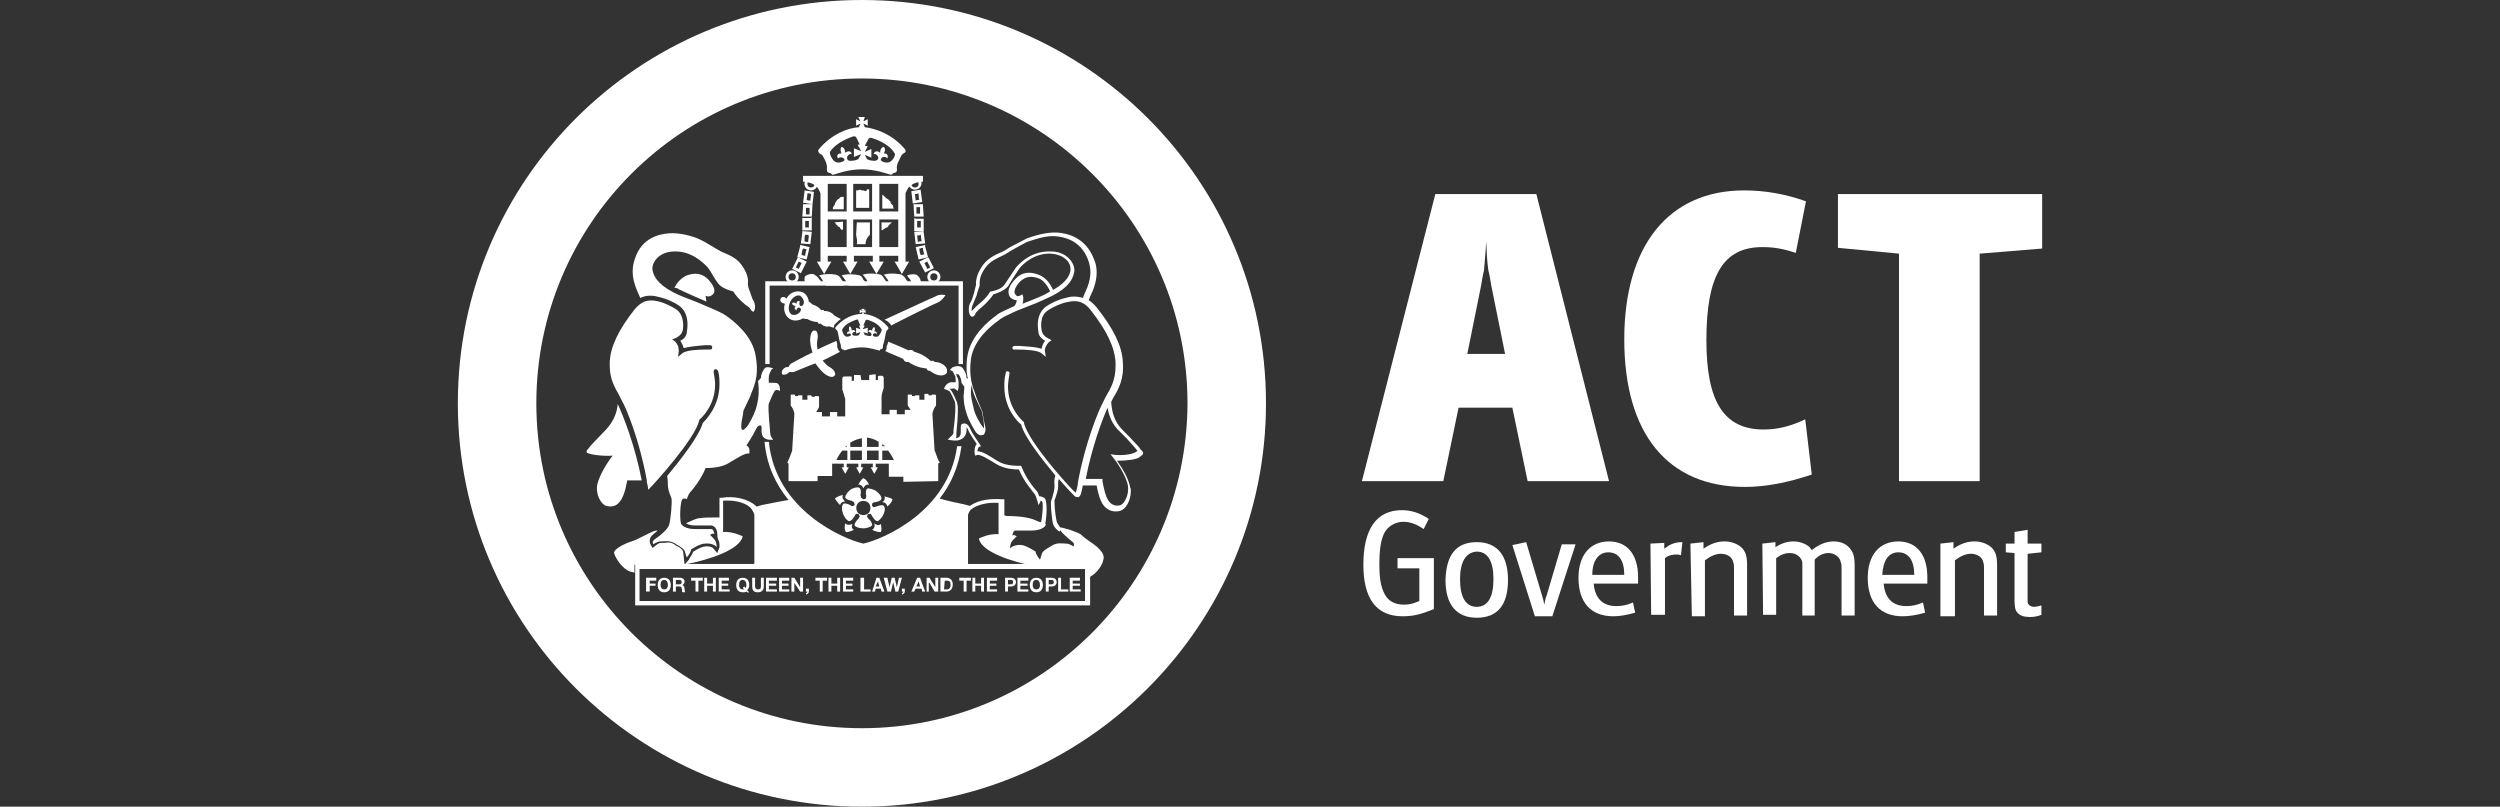 <?xml version="1.0" encoding="UTF-8"?> <svg xmlns="http://www.w3.org/2000/svg" version="1.1" id="Layer_1" x="0" y="0" viewBox="0 0 344 111" xml:space="preserve"><rect x="0" y="0" width="344" height="111" fill="#333333" stroke="none"/><style>.st0{fill:#fff}</style><g id="Design-FA"><g id="Desktop_x2F_Home" transform="translate(-635 -4729)"><g id="Crux_ClientLogos_V2" transform="translate(161 4575)"><g id="client-5" transform="translate(474 154)"><path id="Path" class="st0" d="M126.7 38.8s0-.1 0 0c0-.5-.4-.9-.6-1-.3-.1-.8-.1-1.3.1.1.1.2.3.3.4l.1.1.1.2c.1.2.2.4.4.6h1v-.4z"></path><path id="Path_1_" class="st0" d="M124.9 38.7l-.1-.1-.1-.1c-.1-.2-.2-.4-.5-.6l-.1-.1c-.3-.1-1.6-.3-2.5 0 .2.2.3.3.4.5l.1.1.1.2c.1.2.2.4.4.6h2.6c-.1-.2-.2-.4-.3-.5z"></path><path id="Path_2_" class="st0" d="M121.9 38.7l-.1-.2-.1-.1c-.1-.2-.3-.5-.5-.6-.3-.1-1.6-.3-2.5 0 .2.2.3.3.4.5l.1.1.1.2c.1.2.2.4.4.6h2.6c-.2-.2-.3-.4-.4-.5z"></path><path id="Path_3_" class="st0" d="M119 38.7l-.1-.1-.1-.1c-.1-.2-.2-.5-.5-.6-.3-.1-1.6-.3-2.5 0 .2.2.3.3.4.5l.1.1.1.2c.1.2.2.4.4.6h2.6c-.3-.3-.4-.5-.4-.6z"></path><path id="Path_4_" class="st0" d="M116 38.7l-.1-.1-.1-.1c-.1-.2-.3-.5-.5-.6-.3-.2-1.7-.3-2.6 0 .2.2.3.3.3.4l.1.1.1.2c.1.2.2.5.5.7h2.4c0-.3-.1-.5-.1-.6z"></path><path id="Path_5_" class="st0" d="M112.9 38.6l-.1-.1-.1-.1c-.1-.2-.3-.4-.5-.5l-.1-.1c-.3-.2-.9-.1-1.3.2-.1.1-.1.2-.1.4 0 .3.1.6.3.8h2.2l-.3-.6z"></path><path id="Shape" class="st0" d="M124.5 20.5c-1.8-2.1-4-2.8-5.5-3l-.2-.5.6.3v-.9l-.6.3.2-.6h-.9l.3.6-.6-.3v.9l.6-.3-.2.5c-1.5.1-3.7.9-5.5 3-.1.1-.2.4 0 .5.1.2.2.2.4.3.1.1.6 1 .6 1.2.1.2.1.6.1.6s-.1.4.1.6c.1.1.4.1.5.2s0 .2.4.1 1.9-.7 3.8-.7 3.4.6 3.8.7c.4.1.4 0 .4-.1.1-.1.3-.1.5-.2.2-.2.1-.6.1-.6s0-.3.1-.6c.1-.2.5-1.1.6-1.2.1-.1.2-.2.4-.3.2-.1.1-.4 0-.5zm-6.4 1.4c-.2.1-.5.2-.7.2-.7.1-.8-.1-.8-.2-.2-.3.2-.8.6-.7 0 0-.1-.7-.9-.2 0 0 0-.7-.5-.8-.3.4 0 .9 0 .9-.9 0-.5.7-.5.7.3-.3.9-.1.9.2 0 .2-.7.5-1.2.3s-.9-1.2-.8-1.4c.9-1.4 2.9-2 3.1-2.1.3-.1.5 0 .5.1.1.1.3.6.5 1h-.3l.5.9-1-.4v1.2l1-.4-.4.7zm4.3.4c-.5.2-1.2-.1-1.2-.3 0-.4.6-.6.9-.2 0 0 .3-.7-.5-.7 0 0 .4-.5 0-.9-.5.1-.5.8-.5.8-.7-.5-.9.2-.9.2.4-.1.8.4.6.7-.1.1-.2.3-.8.2-.2 0-.5-.1-.7-.2l-.3-.6.9.4v-1.2l-.9.4.4-.8h-.4c.2-.5.5-.9.5-1 .1-.1.2-.2.5-.1s2.3.7 3.1 2.1c.2.1-.2 1-.7 1.2z"></path><path id="Shape_1_" class="st0" d="M118.8 24.2H110.5v.8s.8 0 1.5.4c.6.3.8 1 .9 1.2V36h-.5l1 1.7 1-1.7h-.5v-.8h2.6v.8h-.5l1 1.7 1-1.7h-.5v-.8h2.6v.8h-.5l1 1.7 1-1.7h-.6v-.8h2.6v.8h-.5l1 1.7 1-1.7h-.5v-9.4c.1-.2.3-.9.9-1.2.6-.4 1.5-.4 1.5-.4v-.8h-8.2zm4.7 4.9H121v-3.8h2.6v3.8h-.1zm-4.8-3.8h1.3v3.8h-2.6v-3.8h1.3zm-4.8 0h2.6v3.8h-2.6v-3.8zm0 4.9h2.6V34h-2.6v-3.8zm3.5 0h2.6V34h-2.6v-3.8zm3.6 0h2.6V34H121v-3.8z"></path><path id="Shape_2_" class="st0" d="M110.7 25.3c0 .5.4.9.9.9s.9-.4.9-.9-.4-.9-.9-.9c-.5-.1-.9.4-.9.9zm.4 0c0-.3.2-.5.5-.5s.5.2.5.5-.2.5-.5.5-.5-.2-.5-.5z"></path><path id="Shape_3_" class="st0" d="M110.7 26.4l-.2 1.5 1.3.2.2-1.7-1.3-.2v.2zm.4.2c.2 0 .3 0 .5.1 0 .2-.1.7-.1.9-.2 0-.3 0-.5-.1 0-.2.1-.6.1-.9z"></path><path id="Shape_4_" class="st0" d="M110.5 28.3l-.1 1.5h1.3l.1-1.7h-1.3v.2zm.4.3h.5v.9h-.5v-.9z"></path><path id="Shape_5_" class="st0" d="M111.5 30h-1.1v1.7h1.3v-1.8l-.2.1zm-.2.4v.9h-.5v-.9h.5z"></path><path id="Shape_6_" class="st0" d="M110.4 32l-.2 1.5 1.3.1.2-1.7-1.3-.1v.2zm.4.3c.2 0 .3 0 .5.1 0 .2-.1.7-.1.9-.2 0-.3 0-.5-.1 0-.3 0-.7.1-.9z"></path><path id="Shape_7_" class="st0" d="M110.1 33.9l-.4 1.5 1.3.3.4-1.7-1.3-.3v.2zm.4.3c.2 0 .3.1.5.1-.1.2-.2.6-.2.9-.2 0-.3-.1-.5-.1 0-.3.1-.7.2-.9z"></path><path id="Shape_8_" class="st0" d="M109.7 35.6L109 37l1.2.6.8-1.6-1.2-.6-.1.2zm.2.4c.2.1.3.1.4.2l-.4.8c-.2-.1-.3-.2-.4-.2l.4-.8z"></path><path id="Shape_9_" class="st0" d="M108.1 38.1c0 .5.4.9.9.9s.9-.4.9-.9-.4-.9-.9-.9-.9.4-.9.9zm.4 0c0-.3.2-.5.5-.5s.5.2.5.5-.2.5-.5.5-.5-.2-.5-.5z"></path><path id="Shape_10_" class="st0" d="M125.9 24.3c-.5 0-.9.4-.9.9s.4.9.9.9.9-.4.9-.9c0-.4-.4-.9-.9-.9zm0 1.5c-.3 0-.5-.2-.5-.5s.2-.5.5-.5.5.2.5.5-.2.5-.5.5z"></path><path id="Shape_11_" class="st0" d="M126.7 26.1l-1.3.2.2 1.7 1.3-.2-.2-1.5v-.2zm-.2 1.4c-.2 0-.3 0-.5.1 0-.2-.1-.7-.1-.9.2 0 .3 0 .5-.1 0 .3 0 .7.1.9z"></path><path id="Shape_12_" class="st0" d="M127 28.1h-1.3l.1 1.7h1.3l-.1-1.5v-.2zm-.4 1.3h-.5v-.9h.5v.9z"></path><path id="Shape_13_" class="st0" d="M125.8 30v1.8h1.3v-1.7H126l-.2-.1zm.9.4v.9h-.5v-.9h.5z"></path><path id="Shape_14_" class="st0" d="M127.1 31.8l-1.3.1.2 1.7 1.3-.1-.2-1.5v-.2zm-.3 1.4c-.2 0-.3 0-.5.1 0-.2-.1-.7-.1-.9.2 0 .3 0 .5-.1 0 .2.1.6.1.9z"></path><path id="Shape_15_" class="st0" d="M127.3 33.7l-1.3.3.4 1.7 1.3-.3-.4-1.5v-.2zm-.1 1.3c-.2 0-.3.1-.5.1-.1-.2-.2-.6-.2-.9.2 0 .3-.1.5-.1 0 .3.1.7.2.9z"></path><path id="Shape_16_" class="st0" d="M127.7 35.4l-1.2.6.8 1.5 1.2-.6-.7-1.4-.1-.1zm.3 1.4c-.2.1-.3.2-.4.2l-.4-.8c.2-.1.3-.2.4-.2l.4.8z"></path><path id="Shape_17_" class="st0" d="M128.5 37.2c-.5 0-.9.4-.9.9s.4.9.9.9.9-.4.9-.9-.4-.9-.9-.9zm0 1.4c-.3 0-.5-.2-.5-.5s.2-.5.5-.5.5.2.5.5-.2.5-.5.5z"></path><path id="Path_6_" class="st0" d="M93.4 39.8l1.3.6.9.4 1.6.7c-.1-.5-.1-.8-.1-.8s.5.3 1-.2 0-1.4-.8-2.2c-.8-.7-1.7-.8-2.8-.4-.7.3-1.3.9-1.7 1.7.3 0 .5.1.6.2z"></path><path id="Shape_18_" class="st0" d="M83.4 59.1c-1.4 1.5-2.1 2.1-2.4 2.6 0 0-.5.4-.2.6.2.2 1.9.5 3.5.4-.8 1-1.8 2.7-2.1 3.9-.3 1.4.5 2.8 1.2 3s1.4.1 1.9-.6c.7-.8 1-2.9 1-2.9h2c-.9-4.7-2.5-8.8-3.3-10.5-.1 1.1-.5 2.3-1.6 3.5zm23.4-6.4c-.4 0-.8-.1-1 0 0 0-.1-.9.1-1.3s.2-.6.5-.7c0 0-.9-.4-1.2 0-.3.4-.5.9-.5 1.3 0 0-.3.4-.4.4 0 0 .1.7.1 1.4s-.1 1.5-.4 2.5c-.3.9-1 2.2-1.3 2.5-.2.2-.5.5-.6.3-.1-.1-.1-.2-.1-.3v-.3c0-.5.2-1.1.3-2 .3-.6.6-1.3.9-1.9.4-1.2 1.3-2.5.8-5.5-.4-3-3.2-5-4-5.6-.4-.3-1.2-.7-2.4-1.2-.9-.4-2.1-.9-3.7-1.5-.5-.2-.9-.4-1.3-.6-2.3-1.2-2.7-2.4-2.8-3-.2-.7.5-2.5 2.9-2.6 2.4-.1 4 1.5 4.6 2.1.6.7 1 1.7 1.6 2.4.6.7 2 1 2 1 .6 1 1.6 1.8 1.9 2 .2.1.4.3.5.5l.1.2v-.1l.2.2c.1.1.3-.3.3-.6 0-.4-.1-.7-.2-.9-.2-.2-.5-1.3-.6-1.5-.1-.2-.2-.7-.2-.8s.3-1.1-.9-2.7c-.8-1.1-2.2-1.5-2.8-1.8-.6-.3-2.1-1.3-3-1.7-.9-.4-2.6-.9-4.1-.8-1.5.1-3.8.7-4.7 3.4-.9 2.4.2 4.3.7 5.5 1-.5 2-.3 2.7-.1.9.2 2 .7 2.7 1.2.9.7 1.1 1.7 1.1 2.6 0 .5-.1.9-.1 1.1-.1.6-.5.9-.9 1.1.1.1.2.3.3.5.1.2.1.4.2.5.7-.2 1.7-.3 2.9-.4h.7c.2 0 .3.1.3.3 0 .2-.1.3-.3.3H97c-1 0-2.6.1-3.1.5l-.6.5.1-.8s0-.3-.1-.7c-.2-.4-.4-.6-.4-.6l-.4-.3.5-.2s.7-.3.9-.9c.1-.2.4-2.1-.8-3-.6-.4-1.6-.9-2.4-1.1-.9-.2-2.1-.5-3.4 1.1-2.2 2.8-3.3 5.1-3.4 7.2v.5c0 1.9.7 3 1.3 4.1l.4.8c.5.8 2.4 5.3 3.4 10.9v.2c.1.4.2.9.2 1.1 1-1 6.4-7 7-9.5v-.1l.1-.1c.1-.1 2.1-1.8 2.1-4.8 0-.5-.1-1.1-.2-1.7v-.1c0-.1.1-.3.2-.3.2 0 .3.1.4.2.2.7.2 1.3.2 1.9 0 3-1.9 4.9-2.3 5.3-.5 1.8-3 5-4.9 7.3.1.6.1 1 .1 1.3 0 .4.2 1.1.4 1.5 0 .1.1.2.1.3.1.4-.1 2.8-.3 3.5-.1.7-1.4 1.7-2 2.1-.4.3-.3.5-.2.7 0 0 .5-.4 1-.4.6 0 1.2-.2 2 .3s1.3.7 1.4 1.3c.1.4.2.6.2.6s.6-.7.6-1.1c0 0 1.2-.8 1.9-.8.7-.1 1.5.2 1.6.5 0 0 .1-.7-.4-1.2l-.5-.5s.4-.3.6-.1c0 0-.1-.7-.4-.7h-2.4c-.5 0-1.6-.2-1.8-.8-.2-.6-.1-3.1.2-3.3.1-.1.2-.1.3-.1.2 0 .3.1.3.1s.2-.7.5-1c.2-.2 1.4-1.6 2.1-3.3 1.3 0 2.4-.2 3.2-.7 1.2-.7 2.2-1.4 2.8-1.3 0 0 .2-.9-.4-1.1 0 0 1-1.5 1.3-2.2.3-.7.8-.7.8-.3 0 .4-.3 1.9 1.6 1.7 0 0-.3-.3-.4-.7 0-.4-.4-3.7-.2-4.3.3-.7.7-1.7.9-1.8.3-.1.4 0 .6.1.1-.4-.1-1.1-.5-1.1z"></path><path id="Shape_19_" class="st0" d="M122.9 28.4c0-.1-.1-.2-.1-.2 0-.1-.2-.1-.2-.2-.1-.1 0-.2-.1-.3-.1-.1-.2-.1-.2-.2-.1-.1-.2-.1-.3-.2-.1-.1-.2-.1-.2-.2-.1-.1-.2-.1-.2-.2-.1 0-.1-.1-.2-.1v1.9h1.6c-.1-.1-.1-.2-.1-.3zm-1.6 3.3c.1 0 .2-.1.2-.1.1-.1.2-.1.3-.2.1-.1.2-.1.3-.1.1-.1.1-.2.2-.3l.2-.2c.1-.1.2-.1.2-.2h-1.4v1.1zm-2.2-5.4c-.1 0-.2-.1-.3-.1h-.2c-.1 0-.2-.1-.3-.1s-.2.1-.3.1h-.2v2.4h1.8v-2.5c-.1 0-.1-.1-.2-.1-.1.1-.2.3-.3.3zm-1.3 6c.1.6.2.9.1 1.3h1.2c0-.4.1-.8.6-1.3v-1.7h-1.8l-.1 1.7zm-3-1.7c.1.1.2.1.2.2s.1.1.2.2.1.2.2.2.2.1.2.2c.1.1.1.2.2.2h.2v-1.1l-1.2.1zm.9-3.5c-.1.1-.2.1-.2.2-.1.1-.2.1-.3.2-.1.1-.1.2-.2.3-.1.1-.1.2-.1.3-.1.1-.1.2-.2.3-.1.1-.1.2-.1.3v.1h1.5V27c0 .1-.1.1-.1.1h-.3z"></path><path id="Path_7_" class="st0" d="M88.9 79.5h1.4v.4h-.9v.4h.8v.3h-.8v.8h-.5z"></path><path id="Shape_20_" class="st0" d="M91.4 79.5c.6 0 .9.4.9 1s-.3 1-.9 1c-.6 0-.9-.4-.9-1s.3-1 .9-1zm0 1.6c.4 0 .5-.3.5-.6s-.1-.7-.5-.7-.5.3-.5.7c0 .3.1.6.5.6z"></path><path id="Shape_21_" class="st0" d="M92.6 79.5h1c.3 0 .6.2.6.5 0 .2-.1.4-.3.5.2.1.3.3.3.5 0 .1 0 .3.1.5h-.4c-.1-.1 0-.3-.1-.5 0-.2-.1-.3-.3-.3H93v.7h-.4v-1.9zm.4.9h.5c.2 0 .3-.1.3-.3 0-.2-.1-.3-.3-.3H93v.6z"></path><path id="Path_8_" class="st0" d="M95.7 79.9h-.6v-.4h1.6v.4h-.6v1.5h-.4z"></path><path id="Path_9_" class="st0" d="M96.9 79.5h.4v.8h.8v-.8h.4v1.9h-.4v-.8h-.8v.8h-.4z"></path><path id="Path_10_" class="st0" d="M98.9 79.5h1.4v.4h-1v.4h.9v.3h-.9v.5h1.1v.3h-1.5z"></path><path id="Shape_22_" class="st0" d="M103 81.6l-.3-.2c-.1.1-.3.1-.5.1-.6 0-.9-.4-.9-1s.3-1 .9-1c.6 0 .9.4.9 1 0 .3-.1.5-.3.7l.2.2v.2zm-.6-.9l.2.2c.1-.1.1-.2.1-.4 0-.3-.1-.7-.5-.7s-.5.3-.5.7c0 .3.1.6.5.6h.2l-.2-.2.2-.2z"></path><path id="Path_11_" class="st0" d="M105.1 80.7c0 .5-.3.8-.8.8s-.8-.2-.8-.8v-1.2h.4v1.2c0 .2.1.4.4.4.3 0 .4-.1.4-.4v-1.2h.4v1.2z"></path><path id="Path_12_" class="st0" d="M105.4 79.5h1.5v.4h-1.1v.4h1v.3h-1v.5h1.1v.3h-1.5z"></path><path id="Path_13_" class="st0" d="M107.2 79.5h1.4v.4h-1v.4h.9v.3h-.9v.5h1v.3h-1.4z"></path><path id="Path_14_" class="st0" d="M108.9 79.5h.4l.8 1.3v-1.3h.4v1.9h-.4l-.8-1.2v1.2h-.4z"></path><path id="Path_15_" class="st0" d="M110.9 81h.4v.4c0 .2-.2.4-.4.4v-.2c.1 0 .2-.1.2-.2h-.2V81z"></path><path id="Path_16_" class="st0" d="M112.8 79.9h-.6v-.4h1.6v.4h-.6v1.5h-.4z"></path><path id="Path_17_" class="st0" d="M114 79.5h.4v.8h.8v-.8h.4v1.9h-.4v-.8h-.8v.8h-.4z"></path><path id="Path_18_" class="st0" d="M116 79.5h1.4v.4h-1v.4h.9v.3h-.9v.5h1v.3H116z"></path><path id="Path_19_" class="st0" d="M118.4 79.5h.5v1.6h.9v.3h-1.4z"></path><path id="Shape_23_" class="st0" d="M120.6 79.5h.4l.7 1.9h-.4l-.1-.4h-.7l-.1.4h-.4l.6-1.9zm-.1 1.2h.5l-.2-.7-.3.7z"></path><path id="Path_20_" class="st0" d="M123.6 81.4h-.4l-.3-1.3-.3 1.3h-.5l-.5-1.9h.5l.3 1.3.3-1.3h.4l.3 1.3.3-1.3h.4z"></path><path id="Path_21_" class="st0" d="M124.1 81h.4v.4c0 .2-.2.4-.4.4v-.2c.1 0 .2-.1.2-.2h-.2V81z"></path><path id="Shape_24_" class="st0" d="M126.2 79.5h.4l.7 1.9h-.4l-.1-.4h-.8l-.2.4h-.4l.8-1.9zm-.1 1.2h.5l-.2-.7-.3.7z"></path><path id="Path_22_" class="st0" d="M127.5 79.5h.4l.8 1.3v-1.3h.4v1.9h-.5l-.7-1.2h-.1v1.2h-.3z"></path><path id="Shape_25_" class="st0" d="M129.4 79.5h.8c.5 0 .9.3.9.9 0 .6-.3 1-.9 1h-.8v-1.9zm.5 1.6h.4c.2 0 .5-.1.5-.6 0-.4-.1-.6-.5-.6h-.3l-.1 1.2z"></path><path id="Path_23_" class="st0" d="M132.6 79.9h-.6v-.4h1.6v.4h-.6v1.5h-.4z"></path><path id="Path_24_" class="st0" d="M133.8 79.5h.4v.8h.8v-.8h.4v1.9h-.4v-.8h-.8v.8h-.4z"></path><path id="Path_25_" class="st0" d="M135.8 79.5h1.4v.4h-1v.4h.9v.3h-.9v.5h1v.3h-1.4z"></path><path id="Shape_26_" class="st0" d="M138.2 79.5h.9c.5 0 .7.3.7.6s-.2.6-.7.6h-.4v.7h-.4v-1.9h-.1zm.5.9h.3c.2 0 .4 0 .4-.3s-.2-.3-.4-.3h-.3v.6z"></path><path id="Path_26_" class="st0" d="M140 79.5h1.5v.4h-1.1v.4h1v.3h-1v.5h1.1v.3H140z"></path><path id="Shape_27_" class="st0" d="M142.6 79.5c.6 0 .9.4.9 1s-.3 1-.9 1c-.6 0-.9-.4-.9-1s.3-1 .9-1zm0 1.6c.4 0 .5-.3.5-.6s-.1-.7-.5-.7-.5.3-.5.7c0 .3.1.6.5.6z"></path><path id="Shape_28_" class="st0" d="M143.8 79.5h.9c.5 0 .7.3.7.6s-.2.6-.7.6h-.4v.7h-.4v-1.9h-.1zm.5.9h.3c.2 0 .4 0 .4-.3s-.2-.3-.4-.3h-.3v.6z"></path><path id="Path_27_" class="st0" d="M145.6 79.5h.4v1.6h1v.3h-1.4z"></path><path id="Path_28_" class="st0" d="M147.2 79.5h1.4v.4h-1v.4h1v.3h-1v.5h1.1v.3h-1.5z"></path><path id="Shape_29_" class="st0" d="M149.7 77.6H87.4v5.7H150v-5.7h-.3zm-.4 5.1H88v-4.4h61.3v4.4z"></path><path id="Shape_30_" class="st0" d="M157.3 62.4c0-.3-.3-.5-.4-.6-.2-.4-.7-.8-1.5-1.7l-.9-.9c-1.2-1.2-1.5-2.5-1.6-3.9l.3-.6c.7-1.1 1.5-2.6 1.3-4.9-.1-2.2-1.3-4.6-3.6-7.5-.4-.5-.8-.8-1.1-1 .1-.2.2-.5.2-.5.4-.8.9-2 .9-3.3 0-.6-.1-1.3-.4-1.9-1.1-2.9-3.6-3.5-5-3.6-1.6-.1-3.3.5-4.2.8-.6.3-1.5.8-2.3 1.2l-.8.5-.4.2c-.7.3-1.7.7-2.5 1.7-.8 1.1-1 2-1 2.5v.3l-.2.8-.1.4c-.1.3-.3 1-.4 1.1-.2.3-.3.7-.3 1.1 0 .3.1.8.3.9.1.1.3.1.4 0 0 0 .2-.2.2-.3l.1-.2.5-.5c.3-.2 1.3-1.1 1.9-2 .3-.1 1.4-.4 2-1.1l.8-1.3.8-1.2c.4-.5 2-2.1 4.3-2 1.3.1 1.9.6 2.3 1 .3.4.4.8.4 1.1v.2c-.1.5-.3 1.5-2.4 2.7-.3-.7-.9-1.7-2-2.1-1.3-.5-2.3-.3-3.1.5-1 1-1.3 1.9-.8 2.6.3.3.6.4.9.4 0 .2-.1.5-.3.8-1.3.6-2 .9-2.4 1.2l-.1.1c-1 .7-3.6 2.8-4 5.7-.1.6-.1 1.1-.1 1.6 0 .6.1 1.1.2 1.5-.1-.1-.1-.2-.2-.2 0-.4-.2-.9-.5-1.3-.4-.6-1.4-.2-1.5-.1l-.3.3.4.2.1.2.2.4c.1.1.1.4.1.7v.2h-.7c-.6.1-.9.8-.9.9l.2.1c.1 0 .3.1.5.2s.6 1.1.8 1.5v.1c.1.3.1 1.6-.2 3.8v.3c0 .3-.3.5-.3.5l-.5.5.7.1c.7.1 1.2-.1 1.5-.4.3-.3.4-.7.4-1.1v-.3c.1.1.1.1.2.3.2.6.9 1.5 1.2 2-.2.2-.3.6-.3.9v.4l.1.3.3-.1c.4-.1 1.7.7 2.5 1.2s1.8.8 3.2.8c.7 1.7 1.9 3 2.1 3.3.2.2.3.6.4.9l.2.7s.3-.5.3-.6c.1 0 .2.1.2.1.2.3 0 2.5-.2 3 .2 0 .4.1.6.2.2-.8.4-3.3-.1-3.7l-.5-.2h-.2c-.1-.3-.2-.6-.4-.8-.2-.2-1.4-1.6-2-3.2l-.1-.2h-.2c-1.3 0-2.3-.2-3.1-.7-1.1-.7-2-1.3-2.7-1.3 0-.2.1-.5.2-.6l.3-.1-.2-.3s-1-1.4-1.3-2.1c-.3-.7-.7-.8-1-.7-.2 0-.3.2-.3.5V59.4c0 .2 0 .5-.2.7-.1.1-.3.2-.5.2.1-.1.1-.2.1-.4v-.3c.1-1.1.2-2.3.2-3.1 0-.5 0-.8-.1-1v-.1c-.5-1.2-.8-1.8-1.1-1.9h.2c.2 0 .5-.1.6 0l.4.3.1-.5v-.5c0-.3 0-.7-.2-.9l-.1-.3-.1-.1h.4c.3.4.4.9.4 1.1v.1l.1.1c.1.2.2.3.3.4 0 .3-.1 1.2-.1 1.2v.2c0 .6.1 1.4.4 2.3.3 1 1.1 2.3 1.3 2.6.3.3.5.4.7.4l.4-.1.2-.5v-.5.1l-.2-1-.2-1.1v-.1l-.8-1.9-.2-.6c-.4-1-.9-2.4-.6-4.8.4-2.7 2.8-4.6 3.8-5.3l.1-.1c.4-.3 1-.6 2.3-1.2l2.8-1.1.9-.4 1.3-.6c2.3-1.2 2.8-2.3 3-3.2.1-.4 0-1.1-.5-1.7-.4-.5-1.2-1.2-2.7-1.2-2.6-.1-4.2 1.5-4.8 2.2L139 38l-.8 1.2c-.5.7-1.8.9-1.8.9h-.1l-.1.1c-.5.9-1.6 1.7-1.8 1.9l-.6.6-.1.1v-.2c0-.3.1-.6.2-.8.1-.2.3-.7.5-1.2l.1-.4.3-.9v-.1-.3c0-.4.1-1.2.9-2.2.6-.8 1.6-1.2 2.2-1.5l.4-.2.8-.5c.7-.4 1.6-.9 2.2-1.2.9-.3 2.5-.9 3.9-.8 1.3.1 3.5.6 4.5 3.2.8 2.1 0 3.7-.5 4.8l-.2.5c-.9-.3-1.8-.2-2.4 0-.9.2-2 .7-2.7 1.2-.9.7-1.1 1.7-1.1 2.5 0 .5.1.9.1 1.1.1.6.6.9.9 1.1-.1.1-.2.3-.3.5-.1.2-.1.4-.2.6-.8-.3-1.9-.3-3-.4h-.7s-.2 0-.3.2c0 .3.2.3.2.3h.7c1 0 2.6.1 3.1.5l.6.5-.1-.7s-.1-.3.1-.7c.2-.4.4-.6.4-.6l.4-.3-.4-.2s-.7-.3-.9-.9c-.1-.2-.5-2.2.8-3 .6-.4 1.6-.9 2.5-1.1.9-.2 2.2-.5 3.4 1.1 2.2 2.8 3.3 5.1 3.4 7.2v.5c0 1.9-.7 3.1-1.3 4.1l-.4.8c-.6 1.1-2.5 5.6-3.5 11.2v.2c-.1.5-.2.9-.3 1.1-.9-.8-6.5-7-7.1-9.6v-.1l-.1-.1c-.1-.1-2.1-1.8-2.1-4.8 0-.5.1-1.1.2-1.8 0 0 .1-.2-.2-.3-.3-.1-.3.2-.3.2-.2.7-.2 1.3-.2 1.9 0 3.1 1.9 4.9 2.3 5.2.5 1.8 2.8 4.7 4.7 7v.1c-.2.6-.1 1-.1 1.3v.2c0 .4-.2 1.1-.3 1.4v.1l-.1.2c0 .1-.1.3-.1.5 0 1 .2 2.6.3 2.9.2.6.8 1 .8 1 .3.1.1-.4.3-.3-.1-.2-.3-.5-.5-.8s-.4-2.1-.4-2.9v-.3l.1-.2c.2-.6.4-1.2.4-1.6v-.2-.3c0-.2 0-.3.1-.6 1.2 1.4 2.1 2.3 2.2 2.4.2.1.3.1.5.1.3-.1.4-.6.6-1.6h1.9c.1.6.4 2.1 1 2.8.6.7 1.4.9 2.2.7.8-.2 1.5-1.4 1.5-2.7 0-.2 0-.4-.1-.6-.2-1.1-1-2.5-1.8-3.6 1.4 0 2.8-.2 3.1-.5.4-.3.5-.4.5-.5zM134 54.2l.2.5s.8 1.7.9 1.9c0 .1.2 1 .2 1l.1.9v.4c-.1 0-.1-.1-.2-.2-.2-.2-1-1.5-1.2-2.4-.2-.9-.4-1.6-.4-2.2v-.2s0-.5.1-.9c.1.6.2.9.3 1.2zm9.6-13.6l-.9.4-2 .8c.1-.3.1-.6.1-.7v-.2l-.1-.4-.4.2c-.1 0-.3.2-.6-.2s.1-1.2.7-1.8c.7-.6 1.4-.8 2.5-.4.6.2 1.2.9 1.6 1.8-.3.2-.9.5-.9.5zm9.9 22l-.7-.1.4.5c.8 1 1.8 2.7 2 3.8.2 1.3-.5 2.5-1 2.7-.6.2-1.2 0-1.6-.5-.5-.6-.8-2.2-.9-2.8v-.3h-.3-2c.8-4.2 2.2-8 3-9.8.2 1.1.6 2.3 1.7 3.3l.9.9c.8.9 1.2 1.3 1.4 1.6.1 0 .1.1.1.1-.2.4-1.5.7-3 .6z"></path><path id="Shape_31_" class="st0" d="M120 72.9c.8.4 1.2.3 1.2.3.2-.3 0-1.1 0-1.1-.4.4-.9-.1-.9-.1.2.7-.3.9-.3.9zm-14.7-22.8h.6V49v-9.7h26V50.1h.6V38.7H105.3v11.4zm23.8 16.1v-2.3c0-.1 0-.2.2-.2 0-.1 0-.1-.1-.2-.3-.6-.5-1.4-.6-1.5l-.3-5c0-.5.4-1.1.5-1.2v-1.4l-.1-.1h-.4c-.1 0-.1.1-.1 0v.1h-.4s0-.1-.1-.2h-.5v.8h-.7v-.6h-.6v.1h-.4v-.1s0-.1-.1-.1h-.4c-.1 0-.1.1-.1.1v1.4c.1.1.4.6.4.6h-.6-.2v.6h-1.1v-.6h-.9-.1v.6h-1.1v-2.4c0-.4.3-1.2.3-1.2V52c0-.2-.2-.3-.2-.3h-.4c-.1 0-.2.1-.2.1v.5h-.3v-.7c0-.1-.1-.1-.1-.1l-.8.1v.7h-1.1v-.1l-.1-.6h-.8s-.1 0-.1.1v.7h-.3v-.5c0-.1 0-.1-.2-.1h-.9s-.2.1-.2.3v1.5s.3.9.4 1.3v2.4h-1.1v-.6h-1v.6h-1.1v-.6h-.8s.4-.6.4-.7v-1.4l-.1-.1h-.4c-.1 0-.1.1-.1 0v.1h-.4s0-.1-.1-.2h-.5v.6h-.7v-.6h-.6v.1h-.4v-.1s0-.1-.1-.1h-.4c-.1 0-.1.1-.1.1v1.4c.1.1.5.7.5 1.2l-.3 5s-.3.9-.6 1.5c0 .1-.1.2-.1.2.2 0 .2.1.2.2v2.3h4v-.7h2v-1.7h1.6v.5h-.3l.5.9.5-.9h-.3v-.5h1.6v.5h-.3l.5.9.5-.9h-.3v-.5h1.6v.5h-.3l.5.9.5-.9h-.3v-.5h1.8v1.8h2v.7l4.8-.1zm-12.6-2.9h-1.4c.1-.3.4-.8.8-1.3h.7v1.3h-.1zm0-1.8h-.2l.2-.2v.2zm2.2 1.8H117V62h1.6v1.3h.1zm0-1.8H117v-.6c.5-.3 1-.5 1.6-.6v1.2h.1zm2.2 1.8h-1.6V62h1.6v1.3zm0-1.8h-1.6v-1.3c.6.1 1.2.3 1.6.6v.7zm.5-.4c.1.1.3.2.4.3h-.4v-.3zm0 2.2V62h.8c.4.5.6.9.8 1.3h-1.6zm.2 6.3c-.2-.2-.8 0-1 .1l-.4.1-.2-.2v-.3c.1-.1.2-.2.4-.2s.9-.2.9-.5-.3-.7-.7-1c-.4-.3-1-.4-1.2-.4-.3.1-.3.8-.2 1 0 .2 0 .3-.1.4-.1.1-.2.1-.3.1l-.3-.2-.1-.4c.1-.2.1-.9-.2-1-.2-.1-.8 0-1.2.3-.4.3-.7.8-.7 1 0 .3.7.5.9.5l.3.2.1.3c0 .1-.1.2-.2.2-.1.1-.3 0-.4-.1-.2-.1-.9-.4-1-.1-.2.2-.2.7 0 1.3.2.5.5.9.8 1 .3.1.7-.5.8-.7.1-.2.2-.3.3-.3.1 0 .2 0 .3.1l.1.3-.2.3c-.1.1-.5.5-.5.8v.1c.1.2.6.4 1.2.4.5 0 1-.2 1.2-.4v-.1c0-.3-.3-.7-.5-.8l-.2-.3.1-.3c.1-.1.2-.1.3-.1.1 0 .2.1.3.3.1.2.5.8.8.7.2-.1.6-.5.8-1 .2-.4.2-.9 0-1.1zm-2.2 1.1c-.5.3-1.1.2-1.4-.2-.3-.5-.2-1.1.2-1.4.5-.3 1.1-.2 1.4.2.3.5.2 1.1-.2 1.4zm-11.2-19.2c.2-.1.3-.2.4-.3h.6c.3-.1 2.1-.9 3-1.2.4.6 1 1.3 1.5 1.6.7.4 1 .3 1.2 0 .1-.2-.1-.7-.6-1-.4-.2-.8-.6-1.1-1 .5-.2 1.4-.7 2.4-1.2 0 0-.1 0-.1-.1-.1 0-.1-.1-.1-.1-.1-.2-.2-.4-.2-.5v-.1-.2s0-.2-.1-.5c-1.1.5-2.1.9-2.6 1.2-.1-.5-.1-1.1 0-1.5.1-.6-.1-1.1-.3-1.1-.3-.1-.6.1-.7.9-.1.6.1 1.5.3 2.1-.9.4-2.7 1.4-2.9 1.5-.2.1-.3.3-.4.5-.2 0-.3 0-.5.1-.3.2-.5.5-.4.7-.1.3.3.3.6.2zm5.2-8.7c-.1-.3-.4-.1-.4-.1-.4-.6-1.2-.8-1.2-.8-.1-.1-.3-.3-.5-.4-.1-.6-.4-1.1-.9-1.3-.8-.3-1.7 0-2.2.9l-.2-.2c-.3-.1-.5 0-.6.2-.1.2 0 .5.3.6.1 0 .2.1.3.1-.3.9.1 1.9.9 2.2.5.2 1.1.1 1.6-.2.2.1.4.1.6.1 0 0 .6.4 1.4.4 0 0 .1.4.4.2 0 0 .5.6 1.2.4 0 0 .2.1.6.2.1-.2.1-.4.1-.4.3-.3.6-.6.9-.8-.6-.3-.9-.5-.9-.5-.6-.7-1.4-.6-1.4-.6zm-3.2-.7c-.2 0-.3-.4-.1-.6 0 0-.5-.3-.5.3 0 0-.3-.3-.6-.1 0 .4.5.4.5.4-.4.4.1.6.1.6 0-.3.3-.5.5-.3.2.1.1.5-.2.7-.2.2-.6.3-.9.2-.5-.2-.6-1-.3-1.7s1-1.1 1.4-.9c.2.1.4.4.5.7.1.4-.2.8-.4.7zm12.4 2.6v.1c3.3-1.7 6.2-3.1 6.5-3.2.6-.3 1-1 1-1s-.8-.2-1.4.2c-.3.1-3.5 1.6-7 3.2.3.1.6.3.9.7zm28.3 30.5c-.6-.5-1.5-1-2.1-1.6-.2-.2-1-.5-1.9-.8h-.1c-.2-.1-.7-.2-1.2-.3.3.7 1.4 1.6 1.9 2 .4.3.3.5.2.7 0 0-.5-.4-1-.4-.6 0-1.2-.2-2 .3s-1.3.7-1.4 1.3c-.1.4-.2.6-.2.6s-.6-.7-.6-1.1c0 0-1.2-.8-1.9-.9-.7-.1-1.5.2-1.6.5 0 0-.1-.7.4-1.2l.5-.5s-.4-.3-.6-.1c0 0 .1-.7.4-.7h2.4c.5 0 1.6-.2 1.8-.8v-.1c-.3-.1-.5-.1-.6-.2-.3-.1-.6-.2-.8-.3-1-.5-2.9-.6-4-.6l-.3-.1v-2.2h-.3c-1.4-.1-3.2 0-4.4.9h-.1c-.9-.3-1.9-.4-3.4-.8 0 0-.4-.1-.7-.2 1.5-1.9 2.6-4.3 3-7.2h-.6c-1.2 9-10.2 12.8-12.9 13.4-2.7-.6-12.1-4.6-13-14h-.6c.3 3.3 1.6 5.9 3.3 8-1.3.2-3.1.6-3.7.7-.2.1-.5.1-.6.2h-.1c-1.1-1.1-3.2-1.5-4.8-1.2H99v2.7c-1.1 0-2.2 0-2.7.1-.5 0-1.2.4-1.9.7.3.2.7.3 1.1.3h2.4c.5.1.8.6.8 1.2 0 0 0 .4.1.7.2.3.2.7.2.9v.2l-.3.8-.6-.7c-.1-.1-.6-.3-1.1-.2-.4 0-1.1.4-1.6.7-.2.5-.6 1-.6 1.1l-.6.7-.2-1.8c-.1-.3-.3-.5-1.1-.9l-.1-.1c-.5-.3-.9-.3-1.3-.2H91c-.3 0-.6.2-.7.3l-.5.4-.3-.5c-.2-.5-.1-.9.3-1.3.2-.2.5-.4.7-.6h-.2c-.7.1-2.4 1.2-3.4 1.5-1 .3-2.5 1.1-2.4 1.6s1.1 2.3 2.4 2.6c.2 0 .3.1.4.1v-1.1h6.8c3.7-.7 7.7-2.1 8.1-3.9 0 0-1.3-.7-2.7-.6V71v-2.1c1.2-.1 2.8.1 3.7.9l.1.1c.1.1.5.7.5 1v6.6l-.2.4h29.8c-.2-.2-.2-.4-.2-.4v-6.6c0-.2.2-.5.3-.7.9-.8 2.5-1.1 3.9-1v4.3c-1.4-.1-2.7.6-2.7.6.3 1.8 4.4 3.2 8.1 3.9h6.8v1.6c.2-.1.3-.2.5-.3.9-.5 1.6-1.6 1.7-2.2.3-.8-.4-1.4-.9-1.9zm-21-23.6c.2-.1.3-.2.4-.3v-.5c-.4-1-1.7-1-1.7-1-.2-.3-.5-.1-.5-.1-1-1-2.3-1.3-2.3-1.3-.3-.4-.8-.2-.8-.2-.9-.4-1.8-.8-2.8-1.2 0 .2-.1.4-.1.4 0 .1 0 .1-.1.2v.1c0 .2 0 .4-.2.6.8.4 1.7.7 2.5 1.1 0 0 .1.5.7.4 0 0 1 .8 2.5.9 0 0 .1.4.4.3.1 0 1 .9 2 .6zM116.3 72c-.2.9.1 1.2.1 1.2.3.1 1.1-.3 1.1-.3-.5-.2-.2-.8-.2-.8-.7.3-1-.1-1-.1zm2.5-4.8c.3-.7.8-.5.8-.5-.4-.8-.8-.9-.8-.9-.3.1-.7.9-.7.9.5-.1.7.5.7.5zm-3.9 1.4c.1.3.7.9.7.9.1-.5.7-.5.7-.5-.6-.5-.3-.9-.3-.9-.9.2-1.1.5-1.1.5zm7.2 1.1c.7-.6.7-1 .7-1-.2-.2-1.1-.4-1.1-.4.2.5-.3.8-.3.8.6 0 .7.6.7.6zM115 45c-.1.1-.1.2 0 .3l.2.2c.1.1.3 1.5.4 1.7.1.1.1.4.1.4s0 .3.1.4c.1.1.2.1.3.1 0 .1 0 .1.2.1.2-.1 1.2-.4 2.3-.4s2.1.4 2.3.4c.2.1.2 0 .2-.1s.2 0 .3-.1c.1-.1.1-.4.1-.4s0-.2.1-.4.3-1.6.4-1.7l.2-.2c.1-.1 0-.3 0-.3-1.1-1.3-2.4-1.7-3.3-1.8l-.1-.3.3.2v-.5l-.3.2.2-.3h-.5l.2.3-.4-.2v.5l.4-.2-.1.3c-1.1 0-2.5.5-3.6 1.8zm3.7.3l.3-.5h-.2c.1-.3.3-.7.3-.7 0-.1.1-.1.3-.1.2.1 1.4.4 1.9 1.3.1.1-.2.8-.5 1-.3.1-.7 0-.7-.2s.4-.4.5-.1c0 0 .2-.4-.3-.4 0 0 .2-.3 0-.6-.3.1-.3.5-.3.5-.5-.3-.5.2-.5.2.3-.1.5.3.4.4 0 .1-.1.2-.5.1-.1 0-.3-.1-.4-.1l-.2-.4.6.2v-.8l-.7.2zm-.3 0l-.6-.2v.8l.6-.2-.2.4c-.2.1-.3.1-.4.1-.4 0-.5-.1-.5-.1-.1-.2.1-.5.4-.4 0 0-.1-.5-.5-.2 0 0 0-.5-.3-.6-.2.3 0 .7 0 .7-.5 0-.3.4-.3.4.2-.2.5-.1.5.1 0 .1-.4.3-.7.2-.3-.1-.6-.8-.5-1 .5-.9 1.7-1.2 1.9-1.3.2-.1.3 0 .3.1s.2.5.3.7h-.2l.2.5z"></path><path id="Shape_32_" class="st0" d="M118.6 0C87.9 0 63 24.8 63 55.5S87.9 111 118.6 111s55.6-24.9 55.6-55.5c0-30.7-24.9-55.5-55.6-55.5zm0 100.2c-24.7 0-44.8-20-44.8-44.7s20-44.7 44.8-44.7c24.7 0 44.8 20 44.8 44.7-.1 24.7-20.1 44.7-44.8 44.7z"></path><path id="Shape_33_" class="st0" d="M197.5 26.7h13.9l10 39.5h-11.2l-2.1-10.1h-7.4l-2.1 10.1h-11.2l10.1-39.5zm4.4 22h5.2l-1.9-9.4c-.1-.6-.2-1.3-.4-2.1-.2-1.4-.2-2.1-.3-4-.1 1.9-.2 2.6-.3 4-.2.8-.3 1.5-.4 2.1l-1.9 9.4z"></path><path id="Path_29_" class="st0" d="M247.1 34.8c-1.8-.6-3.1-.8-4.6-.8-5.4 0-7.7 3.9-7.7 12.8 0 8.5 2.4 12.3 7.9 12.3 1.8 0 3.6-.4 5.7-1.4l.9 7.6c-3.3 1.1-6.3 1.7-9.2 1.7-10.6 0-16.6-7.3-16.6-20.3 0-12.9 6.1-20.5 16.5-20.5 2.9 0 5.7.5 8.5 1.5l-1.4 7.1z"></path><path id="Path_30_" class="st0" d="M252.9 26.7H281v7.5l-8.6.7v31.3h-11.1V34.9l-8.4-.8z"></path><path id="Path_31_" class="st0" d="M195.9 72.8c-1-.7-1.9-1-2.8-1-1.1 0-2.1.6-2.6 1.5-.5 1-.7 2.3-.7 4.4 0 1.9.2 3 .7 4 .5 1 1.4 1.5 2.7 1.5.8 0 1.4-.2 2.1-.5v-4.5h-3v-1.4h5v7c-1.9.8-3 1-4.3 1-3.6 0-5.4-2.4-5.4-7.1 0-4.9 1.8-7.5 5.3-7.5 1.3 0 2.5.4 3.7 1.2l-.7 1.4z"></path><path id="Shape_34_" class="st0" d="M203.2 74.6c2.8 0 4.3 1.8 4.3 5.2 0 3.4-1.4 5.2-4.3 5.2-2.8 0-4.3-1.8-4.3-5.2.1-3.5 1.5-5.2 4.3-5.2zm-2.3 5.1c0 2.5.8 3.8 2.3 3.8 1.5 0 2.3-1.3 2.3-3.8s-.8-3.8-2.3-3.8c-1.5.1-2.3 1.4-2.3 3.8z"></path><path id="Path_32_" class="st0" d="M210 74.6l2.2 7.4c.1.3.2.7.3 1.2.1-.5.2-1.1.3-1.2l2.1-7.1h1.9l-3.2 9.9h-2.4l-3.1-9.8 1.9-.4z"></path><path id="Shape_35_" class="st0" d="M219.3 80.4c.2 2 1.3 3 3.1 3 .7 0 1.4-.1 2.3-.5l.3 1.4c-1 .3-2.1.5-3 .5-3.1 0-4.8-1.9-4.8-5.3 0-3.1 1.6-5 4.2-5 2.5 0 4 1.8 4 4.9v.9h-6.1v.1zm-.2-1.3h4.4c0-2-.8-3.1-2.2-3.1-1.3 0-2.2 1.1-2.2 3.1z"></path><path id="Path_33_" class="st0" d="M227.1 74.8l1.9-.1v.8c.8-.6 1.4-.9 2.5-.9l-.2 1.8c-.3-.1-.4-.1-.6-.1-.6 0-1.1.1-1.6.5v7.8h-1.9l-.1-9.8z"></path><path id="Path_34_" class="st0" d="M232.6 74.8l1.8-.2v.9c1-.7 1.9-1 2.9-1 .9 0 1.7.3 2.3.8.6.6.8 1.2.8 2.5v6.9h-1.8v-6.4c0-.4 0-.7-.1-.9-.1-.7-.8-1.2-1.7-1.2-.7 0-1.4.3-2.2.9v7.7h-1.8l-.2-10z"></path><path id="Path_35_" class="st0" d="M242.5 74.8l1.8-.2v.7c.9-.6 1.7-.8 2.5-.8s1.6.3 2.1.7c.1.1.2.2.4.5 1-.8 2-1.2 3-1.2.9 0 1.7.3 2.2.9.5.6.7 1.1.7 2.5v6.8h-1.8v-6.4c0-.4 0-.7-.1-.9-.1-.7-.8-1.3-1.7-1.3-.7 0-1.3.3-1.9.9v7.7H248v-6.3-1c-.1-.7-.8-1.3-1.7-1.3-.7 0-1.2.2-1.9.7v7.8h-1.8l-.1-9.8z"></path><path id="Shape_36_" class="st0" d="M259.2 80.4c.2 2 1.3 3 3.1 3 .7 0 1.4-.1 2.3-.5l.3 1.4c-1 .3-2.1.5-3.1.5-3.1 0-4.8-1.9-4.8-5.3 0-3.1 1.6-5 4.2-5 2.5 0 4 1.8 4 4.9v.9h-6v.1zm-.2-1.3h4.4c0-2-.8-3.1-2.2-3.1-1.3 0-2.1 1.1-2.2 3.1z"></path><path id="Path_36_" class="st0" d="M267 74.8l1.8-.2v.9c1-.7 1.9-1 2.9-1 .9 0 1.7.3 2.3.8.6.6.8 1.2.8 2.5v6.9H273v-6.4c0-.4 0-.7-.1-.9-.1-.7-.8-1.2-1.7-1.2-.7 0-1.4.3-2.2.9v7.7h-2v-10z"></path><path id="Path_37_" class="st0" d="M276 74.8h1.2v-1.6l1.8-.3v1.9h1.9V76l-1.9.2V82.8c0 .4.4.7.9.7.3 0 .6-.1 1-.2v1.3c-.5.2-1 .3-1.6.3-.8 0-1.4-.2-1.7-.6-.3-.3-.4-.8-.4-1.7v-6.5L276 76v-1.2z"></path></g></g></g></g></svg> 